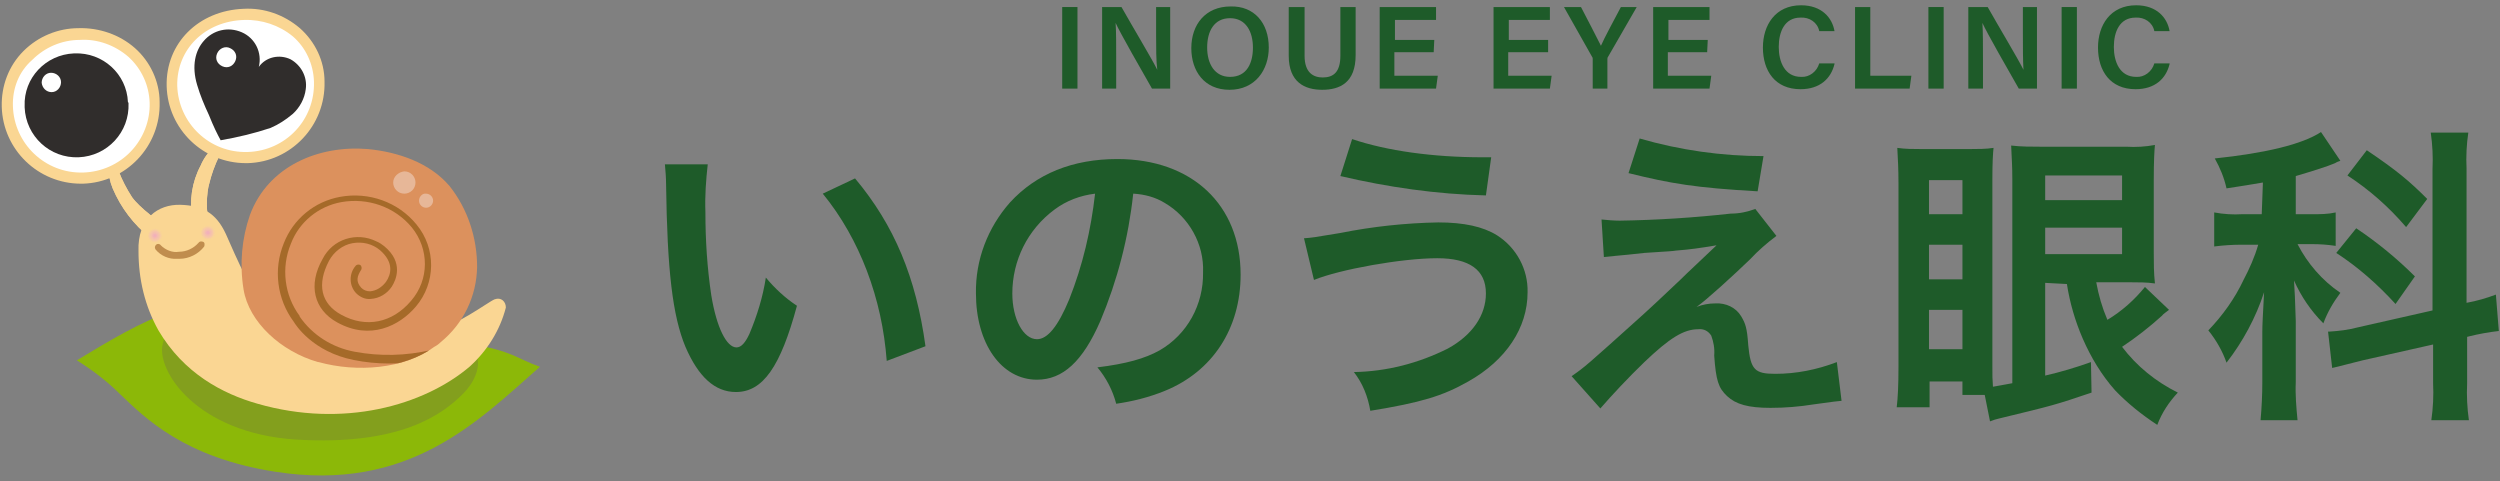 <svg version="1.1" id="レイヤー_1" xmlns="http://www.w3.org/2000/svg" xmlns:xlink="http://www.w3.org/1999/xlink" x="0px"
	 y="0px" viewBox="0 0 426 82" style="enable-background:new 0 0 426 82;" xml:space="preserve">
<rect x="0" y="0" width="426" height="82" fill="#808080" stroke="none"/>
<style type="text/css">
	.st0{fill:#1E5B29;}
	.st1{fill:#8CB808;}
	.st2{fill:#839F1D;}
	.st3{fill:#FAD693;}
	.st4{fill:#F3D091;}
	.st5{fill:#DC915D;}
	.st6{fill:#FFFFFF;}
	.st7{fill:#302D2C;}
	.st8{clip-path:url(#SVGID_00000016042587191989794420000006054968868848805016_);}
	.st9{fill:#F9D497;}
	.st10{fill:#F9D19A;}
	.st11{fill:#F8CE9E;}
	.st12{fill:#F7CCA1;}
	.st13{fill:#F7C9A5;}
	.st14{fill:#F6C6A8;}
	.st15{fill:#F6C3AB;}
	.st16{fill:#F5C0AE;}
	.st17{fill:#F4BDB1;}
	.st18{fill:#F4BAB3;}
	.st19{fill:#F3B7B6;}
	.st20{fill:#F2B4B8;}
	.st21{fill:#F2B1BA;}
	.st22{fill:#F1AEBC;}
	.st23{clip-path:url(#SVGID_00000029036654420886560870000009738101930706635965_);}
	.st24{fill:#C08D4E;}
	.st25{clip-path:url(#SVGID_00000049905803204590779420000007204250266360620200_);}
	.st26{fill:#A56A29;}
	.st27{clip-path:url(#SVGID_00000013181675560659393340000002972127189251280537_);}
	.st28{fill:#E7B798;}
</style>
<g id="logo" transform="translate(0 0)">
	<g id="グループ_2" transform="translate(0 0)">
		<g id="グループ_1">
			<path id="パス_1" class="st0" d="M120.6,28c-0.3,2.7-0.5,5.4-0.4,8.1c0,4.8,0.3,9.5,1,14.2c0.9,5.5,2.6,8.9,4.3,8.9
				c0.8,0,1.5-0.8,2.2-2.3c1.3-3.1,2.3-6.3,2.8-9.6c1.5,1.8,3.3,3.5,5.3,4.8c-2.8,10.4-5.8,14.7-10.4,14.7c-3.6,0-6.4-2.6-8.6-7.7
				c-2.2-5.3-3.1-13-3.3-27.7c0-1.1-0.1-2.3-0.2-3.4L120.6,28z M145.7,30.4c6.7,8,10.4,16.9,12,28.6l-6.6,2.5
				c-0.4-5.3-1.5-10.4-3.4-15.4c-1.8-4.7-4.3-9.2-7.5-13.1L145.7,30.4z"/>
			<path id="パス_2" class="st0" d="M187.5,54.7c-3,6.9-6.4,10-10.8,10c-6.1,0-10.4-6.2-10.4-14.7c-0.1-5.7,2-11.2,5.8-15.5
				c4.5-4.9,10.7-7.4,18.3-7.4c12.7,0,21,7.8,21,19.7c0,9.2-4.8,16.5-12.9,19.8c-2.7,1.1-5.5,1.8-8.3,2.2c-0.6-2.3-1.7-4.4-3.2-6.2
				c4.9-0.6,8.1-1.5,10.6-2.9c4.7-2.7,7.5-7.8,7.4-13.3c0.2-4.8-2.4-9.4-6.5-11.8c-1.6-1-3.5-1.5-5.4-1.6
				C192.3,40.5,190.4,47.8,187.5,54.7 M179.7,35.7c-4.6,3.4-7.2,8.7-7.2,14.3c0,4.4,1.9,7.8,4.2,7.8c1.8,0,3.6-2.2,5.5-6.8
				c2.3-5.8,3.7-11.8,4.4-18C184.1,33.3,181.7,34.2,179.7,35.7"/>
			<path id="パス_3" class="st0" d="M222.2,40.6c1.4-0.1,1.4-0.1,6.2-0.9c5.5-1.1,11.1-1.7,16.7-1.8c4.3,0,7.6,0.7,10,2.2
				c3.3,2.1,5.3,5.8,5.2,9.7c0,6.1-3.7,11.6-10.1,15.2c-4.4,2.5-8.1,3.6-16.7,5c-0.4-2.4-1.3-4.7-2.8-6.6c5.6-0.1,11-1.5,16-4
				c4.2-2.3,6.5-5.7,6.5-9.4c0-4-2.8-6-8.3-6c-6,0-16.6,1.9-21,3.7L222.2,40.6z M230.4,23.7c5.9,2,13.8,3.1,22.2,3.1h1.5l-0.9,6.5
				c-8.4-0.2-16.7-1.4-24.8-3.3L230.4,23.7z"/>
			<path id="パス_4" class="st0" d="M272.9,37.4c1,0.1,2.1,0.2,3.1,0.2c6.3-0.1,12.6-0.5,18.9-1.2c1.5,0,2.9-0.3,4.2-0.8l3.6,4.6
				c-1.6,1.2-3.1,2.5-4.5,4c-2.9,2.8-7.4,6.9-9.1,8.1c1-0.4,2.1-0.6,3.2-0.6c1.8-0.1,3.5,0.7,4.4,2.2c0.7,1.2,1,1.9,1.2,4.9
				c0.4,4.2,1.1,4.9,4.6,4.9c3.6,0,7.1-0.7,10.5-2l0.8,6.6c-0.9,0.1-1.2,0.1-4.7,0.6c-2.5,0.4-4.9,0.6-7.4,0.6c-3.8,0-5.9-0.6-7.4-2
				c-1.5-1.4-1.9-2.7-2.2-6.9c0.1-1.2-0.1-2.3-0.5-3.4c-0.5-0.8-1.3-1.2-2.2-1.1c-2.5,0-4.9,1.5-9.2,5.6c-2.7,2.6-5.6,5.7-7.5,7.9
				l-4.9-5.5c2.3-1.6,2.3-1.6,12.3-10.6c1.2-1.1,2.2-2,6.2-5.8c1.4-1.4,3.5-3.3,6.2-5.9c-3,0.5-4.4,0.7-6.9,0.9
				c-0.7,0.1-0.7,0.1-5.4,0.4c-1,0.1-1,0.1-2.8,0.3c-2,0.2-2.3,0.2-4.1,0.4L272.9,37.4z M279.4,23.6c6.9,2,14,3,21.1,3l-1,6
				c-10.6-0.6-14.7-1.3-22-3.1L279.4,23.6z"/>
			<path id="パス_5" class="st0" d="M348.5,48.2v15.8c2.6-0.6,5.3-1.4,7.8-2.3l0.1,5.2c-6.2,2.1-6.6,2.2-15.7,4.4
				c-0.5,0.1-1.1,0.3-1.6,0.5l-0.9-4.5h-3.8v-2.3h-5.6v4.4h-5.6c0.2-1.6,0.3-3.9,0.3-6.8V31.2c0-2.5-0.1-4-0.2-6
				c1.4,0.2,2.7,0.2,4.1,0.2h8.3c1.3,0,2.7,0,4-0.2c-0.1,0.9-0.2,2.5-0.2,5.4v31.7c0,2.1,0,2.1,0.1,3.6c1-0.2,1.8-0.3,3.3-0.6V30.5
				c0-2.3-0.1-3.3-0.2-5.7c1.7,0.2,3.4,0.2,5.1,0.2h14.5c1.7,0.1,3.3,0,4.9-0.3c-0.1,1-0.2,2.8-0.2,6v12.3c0,1.8,0,3.5,0.2,5.3
				c-1.4-0.2-2.8-0.2-4.2-0.2h-5.8c0.4,2.2,1,4.3,1.9,6.4c2.5-1.5,4.6-3.4,6.4-5.6l4.1,3.9c-0.5,0.4-1,0.7-1.2,1
				c-2.1,1.9-4.4,3.7-6.8,5.3c2.5,3.3,5.7,5.9,9.5,7.8c-1.5,1.6-2.7,3.4-3.5,5.5c-2.6-1.7-5.1-3.7-7.2-5.9c-2.3-2.6-4.1-5.6-5.5-8.8
				c-1.3-3-2.2-6.1-2.7-9.3L348.5,48.2z M328.7,36.5h5.7v-5.8h-5.7V36.5z M328.7,47.6h5.7v-5.9h-5.7V47.6z M328.7,59.5h5.7v-6.7
				h-5.7V59.5z M348.5,34.1h13.1v-4.2h-13.1L348.5,34.1z M348.5,43.3h13.1v-4.5h-13.1L348.5,43.3z"/>
			<path id="パス_6" class="st0" d="M385.6,31.1c-2.2,0.4-3.1,0.5-6.2,1c-0.4-1.8-1.1-3.5-2-5.1c8.6-0.9,14.9-2.4,18.1-4.5
				l3.3,4.9c-0.3,0.1-0.6,0.2-0.9,0.4c-1.4,0.6-4,1.4-6.7,2.2v6.5h2.9c1.3,0,2.6,0,3.9-0.3v5.7c-1.3-0.2-2.7-0.3-4-0.3h-2.5
				c1.7,3.3,4.2,6.2,7.3,8.3c-1.2,1.6-2.2,3.3-2.9,5.2c-2.1-2.1-3.8-4.6-5-7.3c0.1,1.3,0.2,3.7,0.3,6.9v10.4
				c-0.1,2.2,0.1,4.4,0.3,6.5h-6.3c0.2-2.2,0.3-4.4,0.3-6.5v-8.6c0-1.2,0.1-2.8,0.3-6.7c-1.4,4.3-3.6,8.4-6.4,12
				c-0.7-2-1.8-3.9-3.1-5.5c2.4-2.5,4.5-5.4,6-8.6c1-1.9,1.9-3.9,2.5-6h-2.8c-1.6,0-3.1,0.1-4.7,0.3v-5.8c1.6,0.3,3.2,0.4,4.8,0.3
				h3.3L385.6,31.1z M414.5,28.8c0.1-2.1,0-4.1-0.3-6.2h6.4c-0.3,2-0.4,4.1-0.3,6.1v22.9c1.7-0.3,3.4-0.8,5-1.4l0.5,6.2
				c-1.7,0.2-3.4,0.5-5,0.9l-0.4,0.1v7.9c-0.1,2.1,0,4.2,0.3,6.3h-6.4c0.3-2.1,0.4-4.2,0.3-6.3v-6.6l-12,2.7c-2.1,0.5-3.8,1-5.2,1.3
				l-0.7-6.2h0.3c1.6-0.1,3.2-0.3,4.7-0.7l12.8-2.9L414.5,28.8z M401.5,38.9c3.6,2.4,7,5.2,10,8.2l-3.3,4.7c-3-3.3-6.4-6.3-10.1-8.7
				L401.5,38.9z M403.3,25.6c5.2,3.5,7.3,5.3,10.3,8.3l-3.6,4.8c-2.9-3.4-6.3-6.4-10-8.8L403.3,25.6z"/>
			<rect id="長方形_1" x="181" y="1.2" class="st0" width="2.6" height="13.9"/>
			<path id="パス_7" class="st0" d="M187.8,15.1V1.2h3.3c1.8,3.2,5.4,9.2,6.1,10.7h0C197,10.4,197,8,197,5.8V1.2h2.4v13.9h-3.1
				c-1.6-2.8-5.5-9.6-6.2-11.2h0c0.1,1.3,0.1,4,0.1,6.5v4.7L187.8,15.1z"/>
			<path id="パス_8" class="st0" d="M216.2,8.1c0,3.8-2.3,7.2-6.7,7.2c-4.3,0-6.5-3.2-6.5-7.1c0-4,2.4-7.1,6.7-7.1
				C213.7,1,216.2,3.9,216.2,8.1 M205.7,8.1c0,2.8,1.3,5,3.9,5c2.9,0,3.9-2.4,3.9-5c0-2.7-1.2-5-3.9-5
				C206.9,3.1,205.7,5.3,205.7,8.1"/>
			<path id="パス_9" class="st0" d="M222.3,1.2v8.3c0,2.9,1.5,3.7,3.1,3.7c1.8,0,3-0.9,3-3.7V1.2h2.6v8.2c0,4.7-2.7,5.9-5.7,5.9
				c-3,0-5.7-1.3-5.7-5.8V1.2H222.3z"/>
			<path id="パス_10" class="st0" d="M244.3,8.9h-6.7v4h7.4l-0.3,2.2h-9.6V1.2h9.6v2.2h-7v3.4h6.7L244.3,8.9z"/>
			<path id="パス_11" class="st0" d="M263.8,8.9H257v4h7.4l-0.3,2.2h-9.6V1.2h9.6v2.2h-7v3.4h6.7L263.8,8.9z"/>
			<path id="パス_12" class="st0" d="M271.4,15.1v-5c0-0.1,0-0.3-0.1-0.4l-4.8-8.5h2.9c1.1,2.1,2.7,5.2,3.4,6.6
				c0.6-1.4,2.3-4.5,3.4-6.6h2.7l-4.9,8.5c-0.1,0.1-0.1,0.3-0.1,0.4v5L271.4,15.1z"/>
			<path id="パス_13" class="st0" d="M290.9,8.9h-6.7v4h7.4l-0.3,2.2h-9.6V1.2h9.6v2.2h-7v3.4h6.7L290.9,8.9z"/>
			<path id="パス_14" class="st0" d="M312.6,10.9c-0.6,2.5-2.5,4.3-5.8,4.3c-4.3,0-6.4-3.1-6.4-7.1c0-3.8,2.1-7.2,6.5-7.2
				c3.5,0,5.3,2.1,5.7,4.4H310c-0.3-1.5-1.7-2.4-3.2-2.3c-2.7,0-3.7,2.4-3.7,5c0,2.5,1,5.1,3.8,5.1c1.4,0.1,2.7-0.9,3.1-2.3H312.6z"
				/>
			<path id="パス_15" class="st0" d="M316.1,1.2h2.6v11.7h7l-0.3,2.2h-9.3L316.1,1.2z"/>
			<rect id="長方形_2" x="328.6" y="1.2" class="st0" width="2.6" height="13.9"/>
			<path id="パス_16" class="st0" d="M335.4,15.1V1.2h3.3c1.8,3.2,5.4,9.2,6.1,10.7h0c-0.1-1.6-0.1-3.9-0.1-6.2V1.2h2.4v13.9h-3.1
				c-1.6-2.8-5.5-9.6-6.2-11.2h0c0.1,1.3,0.1,4,0.1,6.5v4.7L335.4,15.1z"/>
			<rect id="長方形_3" x="351.3" y="1.2" class="st0" width="2.6" height="13.9"/>
			<path id="パス_17" class="st0" d="M369.7,10.9c-0.6,2.5-2.5,4.3-5.8,4.3c-4.3,0-6.4-3.1-6.4-7.1c0-3.8,2.1-7.2,6.5-7.2
				c3.5,0,5.3,2.1,5.7,4.4h-2.6c-0.3-1.5-1.7-2.4-3.2-2.3c-2.7,0-3.7,2.4-3.7,5c0,2.5,1,5.1,3.8,5.1c1.4,0.1,2.7-0.9,3.1-2.3H369.7z
				"/>
			<path id="パス_18" class="st1" d="M13.1,61.4c11.2-6.8,20.5-12.2,33.4-9.8s26.1,5.8,33.5,7s8,2.5,12,3.9
				C81.4,71.8,69.7,83.9,47,80.4C31.4,78,24.7,71.2,20.5,67.2C18.3,65,15.8,63.1,13.1,61.4"/>
			<path id="パス_19" class="st2" d="M37.1,56.4c-6.1-0.4-8.4-2.2-9.4,2.3s5.8,15.1,22.7,16.2c18,1.1,25.1-4.4,28.5-7.8
				c3.7-3.7,3.8-9-2.5-8.8S55.5,63,51.5,62.7S37.1,56.4,37.1,56.4"/>
			<path id="パス_20" class="st3" d="M37.1,24.8c-0.2,0-0.4,0.1-0.6,0.2c-1,0.9-1.8,2-2.3,3.2c-1.5,2.8-2,6.1-1.4,9.3l0,0.1
				L32,41.9c2.2-0.2,4.5-0.7,4.8-1.2c0,0,0-0.1-0.1-0.2c-2.2-3.4-1.3-8.4-1.1-9c0.4-1.7,1-3.4,1.8-5c0.3-0.5,0.5-1,0.6-1.5
				C37.8,24.9,37.5,24.8,37.1,24.8"/>
			<path id="パス_21" class="st3" d="M37.1,24.8c-0.2,0-0.4,0.1-0.6,0.2c-1,0.9-1.8,2-2.3,3.2c-1.5,2.8-2,6.1-1.4,9.3l0,0.1
				L32,41.9c2.2-0.2,4.5-0.7,4.8-1.2c0,0,0-0.1-0.1-0.2c-2.2-3.4-1.3-8.4-1.1-9c0.4-1.7,1-3.4,1.8-5c0.3-0.5,0.5-1,0.6-1.5
				C37.8,24.9,37.5,24.8,37.1,24.8"/>
			<path id="パス_22" class="st4" d="M19.5,27.3c-0.7,0.3-1,0.6-1.1,1.1c0.1,1.3,0.3,2.5,0.8,3.7c1.4,3.3,3.6,6.2,6.4,8.4l0.1,0.1
				l1.5,2.9c1.1-1.3,2.5-3.1,2.3-4c0-0.2-0.1-0.3-0.3-0.4c-2-1.1-5.5-3.8-6.7-5.5c-0.9-1.4-1.7-2.9-2.3-4.5
				C20.3,28.4,20,27.8,19.5,27.3"/>
			<path id="パス_23" class="st3" d="M19.5,27.3c-0.7,0.3-1,0.6-1.1,1.1c0.1,1.3,0.3,2.5,0.8,3.7c1.4,3.3,3.6,6.2,6.4,8.4l0.1,0.1
				l1.5,2.9c1.1-1.3,2.5-3.1,2.3-4c0-0.2-0.1-0.3-0.3-0.4c-2-1.1-5.5-3.8-6.7-5.5c-0.9-1.4-1.7-2.9-2.3-4.5
				C20.3,28.4,20,27.8,19.5,27.3"/>
			<path id="パス_24" class="st3" d="M23.6,42.8c-0.2-5.6,3.4-8,7.1-7.9s6.1,1.3,7.8,5s4.6,11.4,8.4,13.1c5.5,2.5,19.1,5.7,25,4.2
				s11.3-5.8,12.4-6.2s1.9,0.4,1.9,1.4c-1,3.9-3.2,7.4-6.2,10.1c-7.8,6.6-21.5,10.5-36.1,6.3c-6-1.7-12.6-5.2-16.9-12.5
				C24.7,52.2,23.6,47.6,23.6,42.8"/>
			<path id="パス_25" class="st5" d="M54.3,61.7l-0.1,0c-6.3-1.8-11.8-6.8-12.7-12.4c-0.7-4.3-0.3-8.7,1.1-12.7
				c3.1-8.3,11.7-11.9,20.1-11.2c5.1,0.5,10.5,2.3,13.9,6.3c3.1,3.9,4.7,8.8,4.7,13.8c-0.1,5-2.3,9.6-6.2,12.8
				c-0.3,0.3-0.7,0.6-1.1,0.8C68.9,62.9,60.8,63.5,54.3,61.7"/>
			<path id="パス_26" class="st6" d="M29.3,14.6c0.1,6.9,5.9,12.4,12.8,12.3c6.9-0.1,12.4-5.9,12.3-12.8c0-0.1,0-0.1,0-0.2
				C54.2,7,48.5,2.3,41.5,2.5S29.1,7.7,29.3,14.6"/>
			<path id="パス_27" class="st3" d="M41.9,27.8c-7.3,0-13.3-5.8-13.5-13.1C28.2,7.4,33.8,1.8,41.5,1.5c3.5-0.2,6.9,1,9.6,3.3
				c2.6,2.3,4.2,5.6,4.2,9.1c0.2,7.5-5.7,13.7-13.1,13.9C42.1,27.8,42,27.8,41.9,27.8 M30.2,14.6c0.2,6.4,5.5,11.5,12,11.3
				s11.5-5.5,11.3-12c-0.1-3-1.4-5.8-3.6-7.7c-2.3-1.9-5.3-2.9-8.3-2.8C34.9,3.6,30.1,8.4,30.2,14.6"/>
			<path id="パス_28" class="st6" d="M1.2,18.1c0.3,6.9,6.2,12.3,13.1,12c6.8-0.3,12.1-5.9,12-12.7c-0.2-6.9-6-11.9-12.9-11.7
				S1,11.2,1.2,18.1"/>
			<path id="パス_29" class="st3" d="M13.8,31.3c-7.3,0-13.3-5.8-13.5-13.1C0.2,14.6,1.5,11.2,4,8.7c2.5-2.5,5.9-3.9,9.4-3.9
				c3.5-0.1,7,1.1,9.6,3.4c2.6,2.3,4.2,5.7,4.2,9.2c0.2,7.5-5.7,13.7-13.1,13.9c0,0,0,0,0,0C14,31.3,13.9,31.3,13.8,31.3 M2.2,18.1
				c0.2,6.4,5.5,11.5,12,11.3c3.1-0.1,6-1.4,8.1-3.6c2.1-2.2,3.3-5.2,3.2-8.3c-0.1-3-1.4-5.8-3.6-7.8c-2.3-2-5.3-3.1-8.3-2.9
				c-3.1,0-6,1.3-8.1,3.4C3.2,12.2,2.1,15.1,2.2,18.1"/>
			<path id="パス_30" class="st7" d="M21.9,17.6c0.2,4.9-3.6,9-8.5,9.2c-4.9,0.2-9-3.6-9.2-8.5c0-0.1,0-0.1,0-0.2
				C4,13.3,7.8,9.3,12.6,9.1c0,0,0.1,0,0.1,0c4.8-0.2,8.9,3.5,9.1,8.3C21.9,17.5,21.9,17.5,21.9,17.6"/>
		</g>
	</g>
	<g id="グループ_4" transform="translate(33.856 37.359)">
		<g>
			<defs>
				<path id="SVGID_1_" d="M0.3,2.3c0,0.7,0.6,1.3,1.3,1.3c0.7,0,1.3-0.6,1.3-1.3C2.9,1.6,2.3,1,1.6,1c0,0,0,0,0,0
					C0.9,1,0.3,1.6,0.3,2.3"/>
			</defs>
			<clipPath id="SVGID_00000018232998927171696990000008594164617138320298_">
				<use xlink:href="#SVGID_1_"  style="overflow:visible;"/>
			</clipPath>
			<g id="グループ_3" style="clip-path:url(#SVGID_00000018232998927171696990000008594164617138320298_);">
				<path id="パス_31" class="st3" d="M0.3,2.3c0,0.7,0.6,1.3,1.3,1.3c0.7,0,1.3-0.6,1.3-1.3C2.9,1.6,2.3,1,1.6,1c0,0,0,0,0,0
					C0.9,1,0.3,1.6,0.3,2.3"/>
				<path id="パス_32" class="st9" d="M0.4,2.3c0,0.7,0.5,1.2,1.2,1.2S2.8,3,2.8,2.3c0-0.7-0.5-1.2-1.2-1.2S0.4,1.6,0.4,2.3
					L0.4,2.3"/>
				<path id="パス_33" class="st10" d="M0.5,2.3c0,0.6,0.5,1.1,1.1,1.1s1.1-0.5,1.1-1.1S2.2,1.2,1.6,1.2S0.5,1.7,0.5,2.3L0.5,2.3"
					/>
				<path id="パス_34" class="st11" d="M0.5,2.3c0,0.6,0.5,1,1,1s1-0.5,1-1s-0.5-1-1-1S0.5,1.7,0.5,2.3L0.5,2.3"/>
				<path id="パス_35" class="st12" d="M0.6,2.3c0,0.5,0.4,0.9,0.9,0.9c0.5,0,0.9-0.4,0.9-0.9c0-0.5-0.4-0.9-0.9-0.9l0,0
					C1,1.3,0.6,1.8,0.6,2.3"/>
				<path id="パス_36" class="st13" d="M0.7,2.3c0,0.5,0.4,0.9,0.9,0.9s0.9-0.4,0.9-0.9S2,1.4,1.6,1.4S0.7,1.8,0.7,2.3L0.7,2.3"/>
				<path id="パス_37" class="st14" d="M0.8,2.3c0,0.4,0.3,0.8,0.8,0.8s0.8-0.3,0.8-0.8S2,1.5,1.6,1.5h0C1.1,1.5,0.8,1.9,0.8,2.3
					C0.8,2.3,0.8,2.3,0.8,2.3"/>
				<path id="パス_38" class="st15" d="M0.9,2.3C0.9,2.7,1.2,3,1.6,3s0.7-0.3,0.7-0.7c0-0.4-0.3-0.7-0.7-0.7l0,0
					C1.2,1.6,0.9,1.9,0.9,2.3"/>
				<path id="パス_39" class="st16" d="M1,2.3c0,0.3,0.3,0.6,0.6,0.6s0.6-0.3,0.6-0.6S1.9,1.7,1.6,1.7h0C1.2,1.7,1,2,1,2.3"/>
				<path id="パス_40" class="st17" d="M1.1,2.3c0,0.3,0.2,0.5,0.5,0.5c0.3,0,0.5-0.2,0.5-0.5c0-0.3-0.2-0.5-0.5-0.5c0,0,0,0,0,0
					C1.3,1.8,1.1,2,1.1,2.3"/>
				<path id="パス_41" class="st18" d="M1.1,2.3c0,0.2,0.2,0.4,0.4,0.4S2,2.5,2,2.3c0-0.2-0.2-0.4-0.4-0.4S1.1,2.1,1.1,2.3
					L1.1,2.3"/>
				<path id="パス_42" class="st19" d="M1.2,2.3c0,0.2,0.2,0.3,0.3,0.3s0.3-0.2,0.3-0.3c0-0.2-0.2-0.3-0.3-0.3
					C1.4,1.9,1.2,2.1,1.2,2.3L1.2,2.3"/>
				<path id="パス_43" class="st20" d="M1.3,2.3c0,0.1,0.1,0.3,0.3,0.3s0.3-0.1,0.3-0.3C1.8,2.1,1.7,2,1.6,2l0,0
					C1.4,2,1.3,2.1,1.3,2.3C1.3,2.3,1.3,2.3,1.3,2.3"/>
				<path id="パス_44" class="st21" d="M1.4,2.3c0,0.1,0.1,0.2,0.2,0.2c0.1,0,0.2-0.1,0.2-0.2c0-0.1-0.1-0.2-0.2-0.2
					S1.4,2.2,1.4,2.3L1.4,2.3"/>
				<path id="パス_45" class="st22" d="M1.5,2.3C1.5,2.3,1.5,2.4,1.5,2.3c0.1,0.1,0.2,0,0.2,0S1.6,2.2,1.5,2.3L1.5,2.3
					C1.5,2.2,1.5,2.2,1.5,2.3"/>
			</g>
		</g>
	</g>
	<g id="グループ_6" transform="translate(24.834 37.846)">
		<g>
			<defs>
				<path id="SVGID_00000114045663395412009190000001697046492988945066_" d="M0.3,2.3c0,0.7,0.6,1.3,1.3,1.3c0.7,0,1.3-0.6,1.3-1.3
					C2.9,1.6,2.3,1,1.6,1l0,0C0.9,1,0.3,1.6,0.3,2.3L0.3,2.3"/>
			</defs>
			<clipPath id="SVGID_00000139999264468696007630000014226289143078538394_">
				<use xlink:href="#SVGID_00000114045663395412009190000001697046492988945066_"  style="overflow:visible;"/>
			</clipPath>
			<g id="グループ_5" style="clip-path:url(#SVGID_00000139999264468696007630000014226289143078538394_);">
				<path id="パス_47" class="st3" d="M0.3,2.3c0,0.7,0.6,1.3,1.3,1.3c0.7,0,1.3-0.6,1.3-1.3C2.9,1.6,2.3,1,1.6,1c0,0,0,0,0,0
					C0.9,1,0.3,1.6,0.3,2.3"/>
				<path id="パス_48" class="st9" d="M0.4,2.3c0,0.7,0.5,1.2,1.2,1.2S2.8,3,2.8,2.3c0-0.7-0.5-1.2-1.2-1.2S0.4,1.6,0.4,2.3
					L0.4,2.3"/>
				<path id="パス_49" class="st10" d="M0.5,2.3c0,0.6,0.5,1.1,1.1,1.1c0.6,0,1.1-0.5,1.1-1.1S2.2,1.2,1.6,1.2l0,0
					C1,1.2,0.5,1.7,0.5,2.3"/>
				<path id="パス_50" class="st11" d="M0.5,2.3c0,0.6,0.5,1,1,1s1-0.5,1-1s-0.5-1-1-1c0,0,0,0,0,0C1,1.3,0.5,1.7,0.5,2.3L0.5,2.3
					"/>
				<path id="パス_51" class="st12" d="M0.6,2.3c0,0.5,0.4,0.9,0.9,0.9c0.5,0,0.9-0.4,0.9-0.9c0-0.5-0.4-0.9-0.9-0.9
					S0.6,1.8,0.6,2.3"/>
				<path id="パス_52" class="st13" d="M0.7,2.3c0,0.5,0.4,0.9,0.9,0.9s0.9-0.4,0.9-0.9S2,1.4,1.6,1.4S0.7,1.8,0.7,2.3L0.7,2.3"/>
				<path id="パス_53" class="st14" d="M0.8,2.3c0,0.4,0.3,0.8,0.8,0.8c0.4,0,0.8-0.3,0.8-0.8c0-0.4-0.3-0.8-0.8-0.8c0,0,0,0,0,0
					C1.1,1.5,0.8,1.9,0.8,2.3C0.8,2.3,0.8,2.3,0.8,2.3"/>
				<path id="パス_54" class="st15" d="M0.9,2.3C0.9,2.7,1.2,3,1.6,3s0.7-0.3,0.7-0.7c0-0.4-0.3-0.7-0.7-0.7l0,0
					C1.2,1.6,0.9,1.9,0.9,2.3"/>
				<path id="パス_55" class="st16" d="M1,2.3c0,0.3,0.3,0.6,0.6,0.6s0.6-0.3,0.6-0.6S1.9,1.7,1.6,1.7h0C1.2,1.7,1,2,1,2.3"/>
				<path id="パス_56" class="st17" d="M1.1,2.3c0,0.3,0.2,0.5,0.5,0.5c0.3,0,0.5-0.2,0.5-0.5c0-0.3-0.2-0.5-0.5-0.5l0,0
					C1.3,1.8,1.1,2,1.1,2.3"/>
				<path id="パス_57" class="st18" d="M1.1,2.3c0,0.2,0.2,0.4,0.4,0.4S2,2.5,2,2.3c0-0.2-0.2-0.4-0.4-0.4S1.1,2.1,1.1,2.3
					L1.1,2.3"/>
				<path id="パス_58" class="st19" d="M1.2,2.3c0,0.2,0.2,0.3,0.3,0.3s0.3-0.2,0.3-0.3c0-0.2-0.2-0.3-0.3-0.3
					C1.4,1.9,1.2,2.1,1.2,2.3L1.2,2.3"/>
				<path id="パス_59" class="st20" d="M1.3,2.3c0,0.1,0.1,0.3,0.3,0.3c0.1,0,0.3-0.1,0.3-0.3C1.8,2.1,1.7,2,1.6,2c0,0,0,0,0,0
					C1.4,2,1.3,2.1,1.3,2.3C1.3,2.3,1.3,2.3,1.3,2.3"/>
				<path id="パス_60" class="st21" d="M1.4,2.3c0,0.1,0.1,0.2,0.2,0.2c0.1,0,0.2-0.1,0.2-0.2c0-0.1-0.1-0.2-0.2-0.2
					S1.4,2.2,1.4,2.3L1.4,2.3"/>
				<path id="パス_61" class="st22" d="M1.5,2.3C1.5,2.3,1.5,2.4,1.5,2.3c0.1,0.1,0.2,0,0.2,0S1.6,2.2,1.5,2.3L1.5,2.3
					C1.5,2.2,1.5,2.2,1.5,2.3"/>
			</g>
		</g>
	</g>
	<g id="グループ_8" transform="translate(0 0)">
		<g id="グループ_7">
			<path id="パス_63" class="st24" d="M30.2,44.1c-1.4,0.1-2.8-0.5-3.7-1.6c-0.2-0.3-0.1-0.6,0.1-0.8c0.2-0.2,0.6-0.2,0.8,0.1
				c0.8,0.8,2,1.3,3.1,1.1c1.3,0,2.5-0.6,3.3-1.5c0.2-0.3,0.5-0.3,0.8-0.2s0.3,0.5,0.2,0.8c-1,1.3-2.6,2.1-4.2,2.1
				C30.4,44.1,30.3,44.1,30.2,44.1"/>
		</g>
	</g>
	<g id="グループ_10" transform="translate(40.962 28.941)">
		<g>
			<defs>
				<path id="SVGID_00000067924495183599629310000003271302222869142205_" d="M1.9,7.6C0.5,11.7,0,16.1,0.5,20.4
					C1.4,27.3,6.9,31,13.2,32.8l0.1,0c6.5,1.8,14.6,1.1,19.7-2.6c4-2.9,5.8-7.8,6-12.6c0.2-5-0.5-10.4-3.8-14.4
					c-2.2-2.7-5.4-2.2-8.7-1.8c-1.7,0.3-3.4,0.4-5.1,0.3C18.2,1.5,15.1,1,12.2,1C7.7,1,3.9,2.3,1.9,7.6"/>
			</defs>
			<clipPath id="SVGID_00000120546783353805048100000007802402352501168536_">
				<use xlink:href="#SVGID_00000067924495183599629310000003271302222869142205_"  style="overflow:visible;"/>
			</clipPath>
			<g id="グループ_9" style="clip-path:url(#SVGID_00000120546783353805048100000007802402352501168536_);">
				<path id="パス_64" class="st26" d="M25.3,33c-2,0-4-0.2-6-0.6c-7-1.4-9.9-6-10.2-6.5c-2.9-3.9-3.5-9-1.7-13.4
					C9,8.4,12.6,5.4,17,4.6c4.9-0.9,9.9,0.9,13,4.7c3.4,4.1,3.3,10-0.1,14c-2.8,3.3-7.8,5.8-13.4,2.7c-4-2.2-5-6.4-2.5-10.8
					c1.7-3.4,5.8-4.7,9.2-3c0.5,0.2,0.9,0.5,1.3,0.8c3.4,2.8,2,5.8,1.3,6.9c-0.8,1.2-2.1,2-3.6,2.1c-0.9,0.1-1.8-0.3-2.5-1
					c-1.2-1.3-1.2-3.3-0.1-4.6c0.2-0.3,0.6-0.3,0.8-0.2c0.3,0.2,0.3,0.6,0.2,0.8c-0.7,1.1-1,2,0,3.1c0.4,0.4,0.9,0.6,1.5,0.6
					c1.1-0.1,2-0.7,2.7-1.6c0.9-1.3,1.4-3.3-1-5.4c-1.3-1.1-3-1.5-4.7-1.2c-1.7,0.3-3.2,1.5-4,3c-2.1,4-1.4,7.3,2.1,9.2
					c4.2,2.3,8.7,1.4,11.9-2.4c3.1-3.6,3.1-8.8,0.1-12.5c-2.9-3.5-7.5-5.1-12-4.3c-3.9,0.7-7.2,3.4-8.6,7.1
					c-1.7,4.1-1.1,8.8,1.5,12.3c0,0,0,0,0,0.1c2.2,3.2,5.6,5.3,9.4,6c4.3,0.8,8.7,0.7,13-0.3c0.3-0.1,0.6,0.1,0.7,0.4
					c0.1,0.3-0.1,0.6-0.4,0.7C30.4,32.7,27.8,33,25.3,33"/>
			</g>
		</g>
	</g>
	<g id="グループ_12" transform="translate(0 0)">
		<g>
			<defs>
				<rect id="SVGID_00000137822698691725743640000000572858459523307435_" x="0.3" y="1" width="425.4" height="80"/>
			</defs>
			<clipPath id="SVGID_00000011004023906853442760000006929079362278522554_">
				<use xlink:href="#SVGID_00000137822698691725743640000000572858459523307435_"  style="overflow:visible;"/>
			</clipPath>
			<g id="グループ_11" style="clip-path:url(#SVGID_00000011004023906853442760000006929079362278522554_);">
				<path id="パス_66" class="st6" d="M10.4,14c0,0.9-0.7,1.7-1.6,1.7S7.2,15,7.1,14.1c0-0.9,0.7-1.7,1.6-1.7
					C9.6,12.4,10.4,13.1,10.4,14"/>
				<path id="パス_67" class="st28" d="M67,31.1c0,1,0.8,1.9,1.9,1.9c1,0,1.9-0.8,1.9-1.9c0-1-0.8-1.9-1.9-1.9
					C67.9,29.3,67,30.1,67,31.1L67,31.1"/>
				<path id="パス_68" class="st7" d="M44.1,11.4c0.6-2.4-0.6-4.9-2.9-5.9c-2.3-1-4.9-0.4-6.5,1.5c-1.4,1.6-2.1,4.2-1.1,7.5
					c0.5,1.7,1.2,3.4,2,5.1c0.8,2,1.4,3.2,2,4.3c2.9-0.5,5.8-1.2,8.5-2.1c1.4-0.6,2.6-1.4,3.8-2.4c1.2-1.1,2-2.6,2.2-4.2
					c0.3-2.1-0.8-4.1-2.6-5.1C47.6,9.2,45.3,9.7,44.1,11.4L44.1,11.4z"/>
				<path id="パス_69" class="st6" d="M37,9.1c-0.4,0.9,0,1.8,0.9,2.2c0.9,0.4,1.8,0,2.2-0.9s0-1.8-0.9-2.2c0,0,0,0,0,0
					C38.4,7.8,37.4,8.2,37,9.1"/>
				<path id="パス_70" class="st28" d="M71.4,34.2c0,0.7,0.6,1.2,1.2,1.2c0.7,0,1.2-0.6,1.2-1.2c0-0.7-0.6-1.2-1.2-1.2
					C72,32.9,71.4,33.5,71.4,34.2C71.4,34.2,71.4,34.2,71.4,34.2"/>
			</g>
		</g>
	</g>
</g>
</svg>
